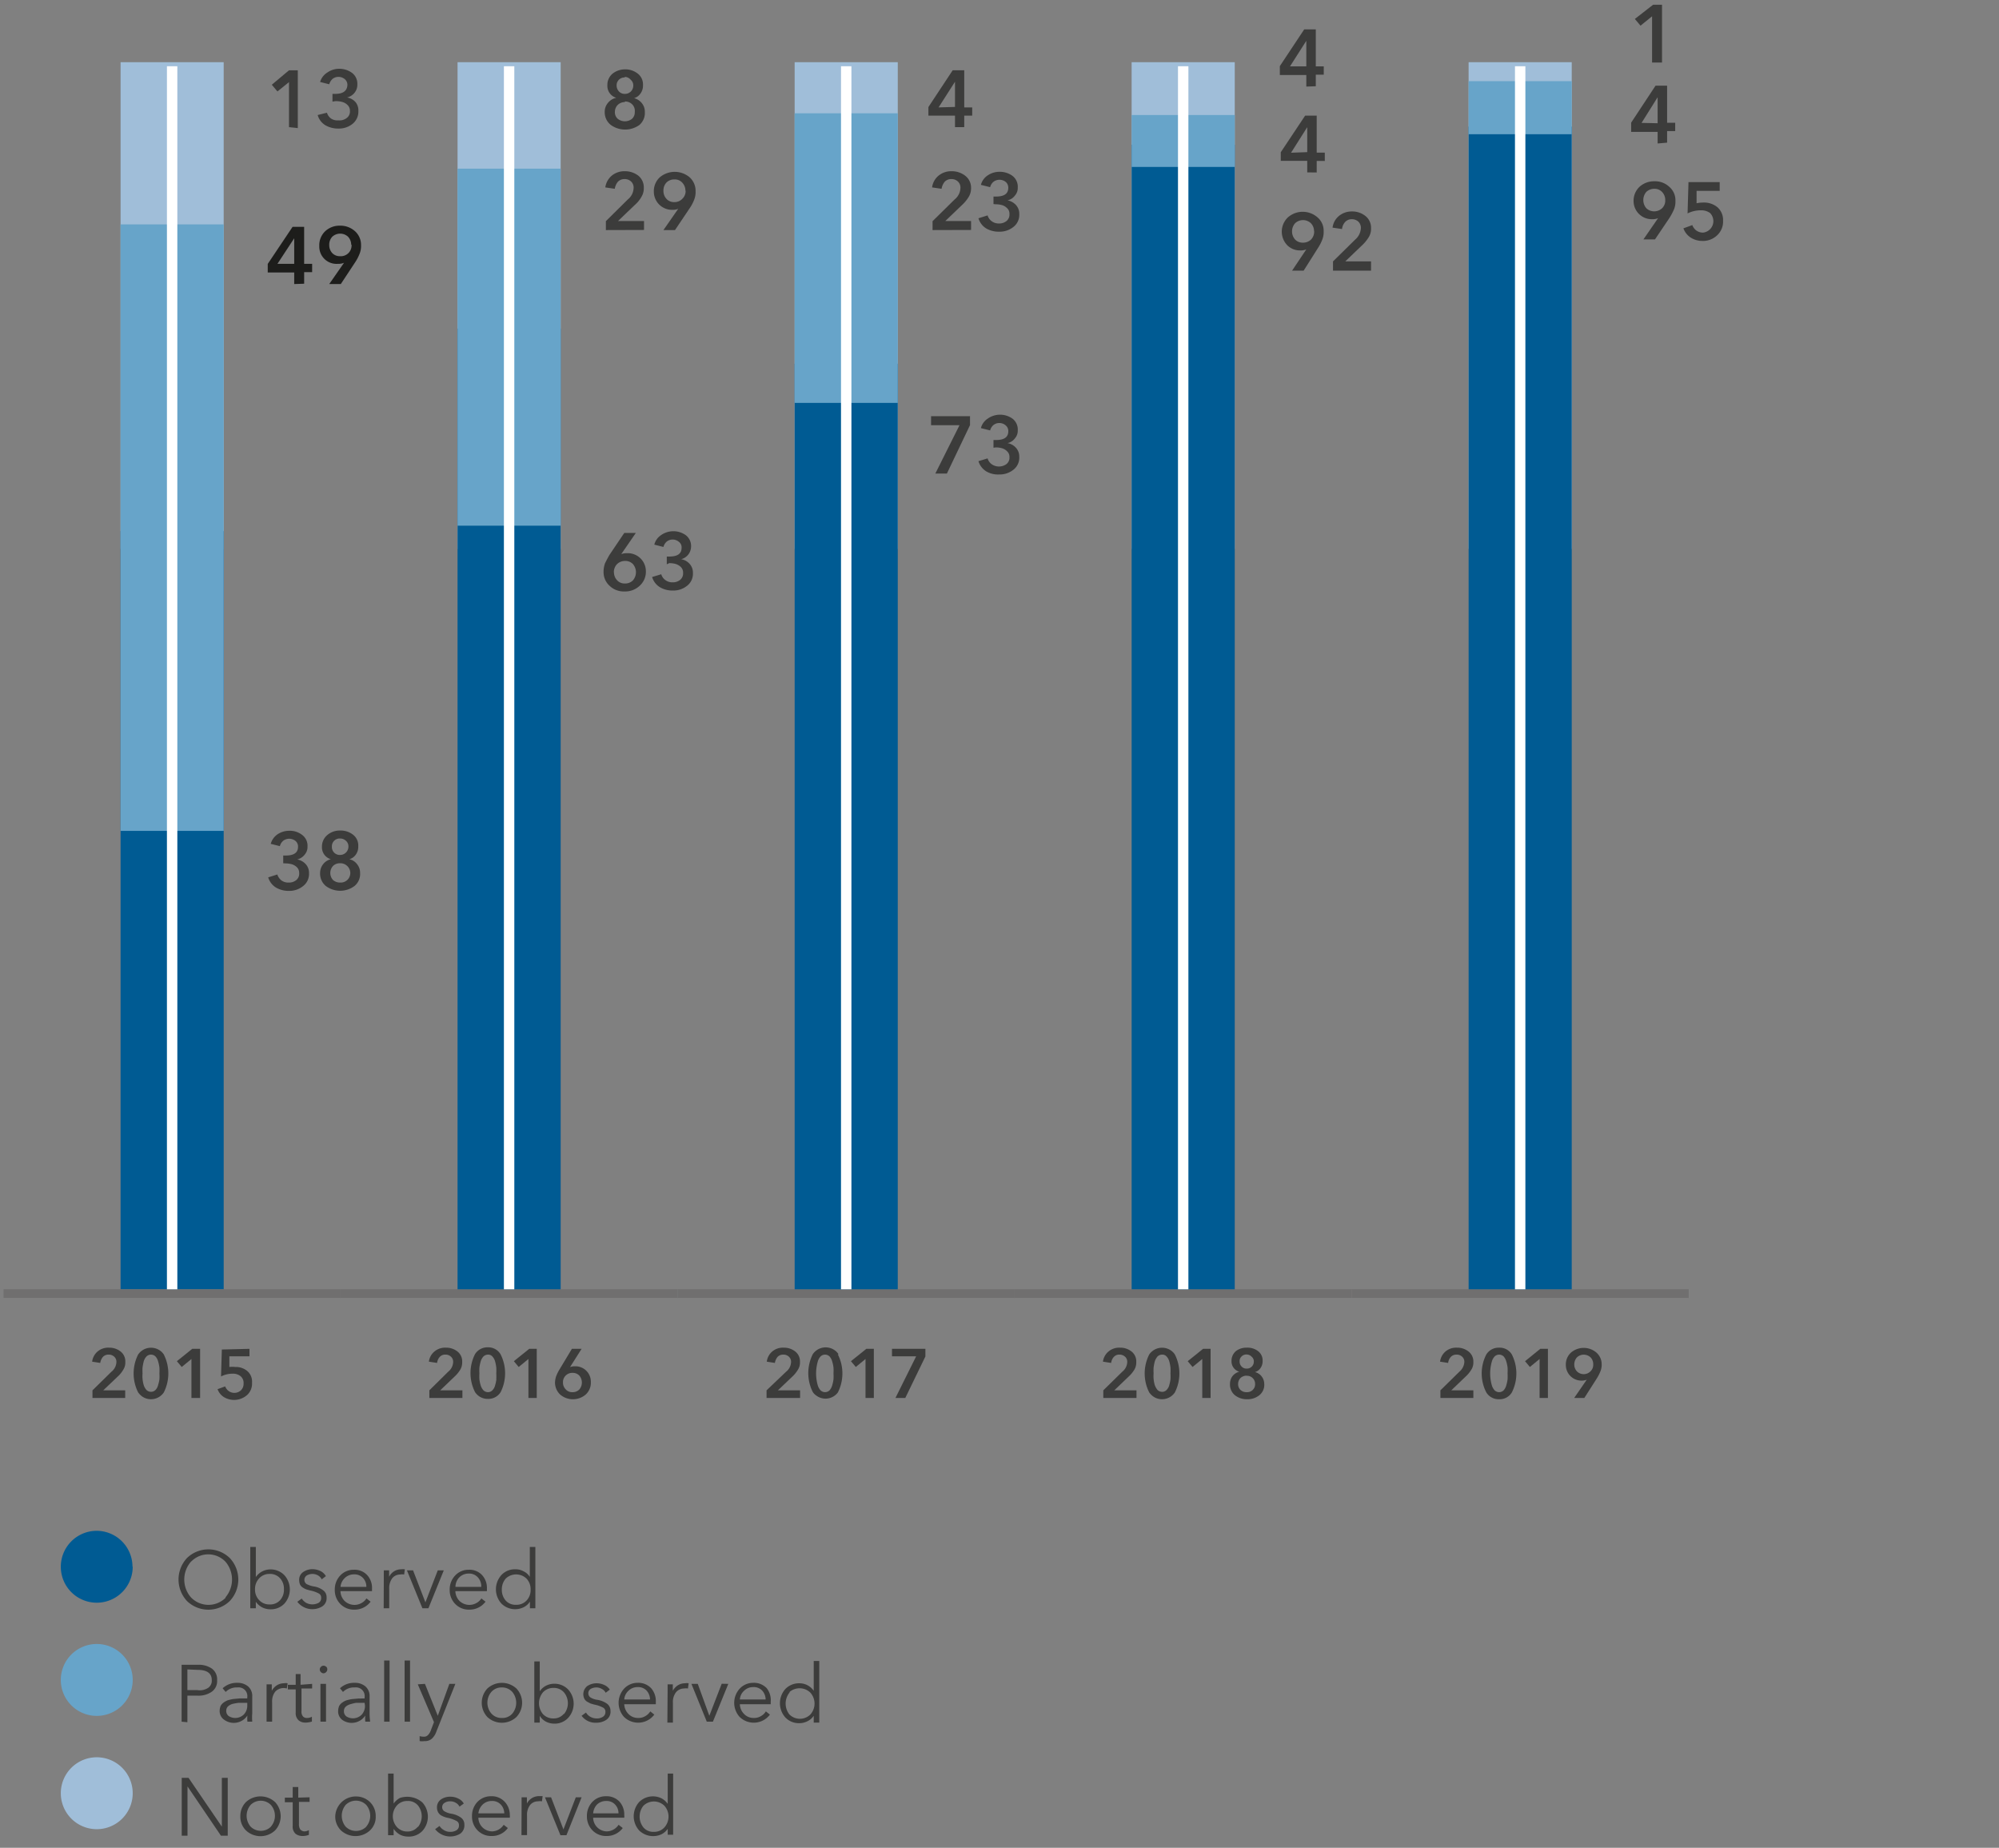 <svg xmlns="http://www.w3.org/2000/svg" viewBox="0 0 172.92 159.83"><rect x="0" y="0" width="172.92" height="159.83" fill="#808080" stroke="none"/><defs><style>.cls-1,.cls-2,.cls-6{fill:none;}.cls-2{stroke:#706f6f;stroke-miterlimit:10;stroke-width:0.75px;}.cls-3{fill:#a0bed9;}.cls-4{fill:#005b93;}.cls-5{fill:#67a4c9;}.cls-6{stroke:#fff;stroke-width:0.9px;}.cls-7{fill:#3c3c3b;}.cls-8{fill:#1d1d1b;}</style></defs><title>186_1</title><g id="Слой_2" data-name="Слой 2"><g id="Слой_1-2" data-name="Слой 1"><rect class="cls-1" width="172.92" height="159.83"/><g id="Слой_2-2" data-name="Слой 2"><g id="Слой_1-2-2" data-name="Слой 1-2"><line class="cls-2" x1="0.31" y1="111.89" x2="29.46" y2="111.89"/><line class="cls-2" x1="29.46" y1="111.89" x2="58.62" y2="111.89"/><line class="cls-2" x1="58.62" y1="111.89" x2="87.77" y2="111.89"/><line class="cls-2" x1="87.77" y1="111.89" x2="116.93" y2="111.89"/><line class="cls-2" x1="116.93" y1="111.89" x2="146.08" y2="111.89"/><rect class="cls-3" x="10.43" y="5.38" width="8.92" height="42.1"/><rect class="cls-4" x="10.43" y="45.94" width="8.92" height="65.57"/><rect class="cls-5" x="10.43" y="19.41" width="8.92" height="52.46"/><line class="cls-6" x1="14.89" y1="5.73" x2="14.89" y2="111.52"/><rect class="cls-3" x="39.58" y="5.38" width="8.92" height="42.1"/><rect class="cls-4" x="39.58" y="28.42" width="8.92" height="83.1"/><rect class="cls-5" x="39.58" y="14.59" width="8.92" height="30.88"/><line class="cls-6" x1="44.04" y1="5.73" x2="44.04" y2="111.52"/><rect class="cls-3" x="68.74" y="5.38" width="8.92" height="42.1"/><rect class="cls-4" x="68.74" y="31.46" width="8.92" height="80.06"/><rect class="cls-5" x="68.74" y="9.8" width="8.92" height="25.05"/><line class="cls-6" x1="73.2" y1="5.73" x2="73.2" y2="111.52"/><rect class="cls-3" x="97.89" y="5.38" width="8.92" height="42.1"/><rect class="cls-4" x="97.89" y="12.52" width="8.92" height="99"/><rect class="cls-5" x="97.89" y="9.95" width="8.92" height="4.49"/><line class="cls-6" x1="102.35" y1="5.73" x2="102.35" y2="111.52"/><rect class="cls-3" x="127.04" y="5.38" width="8.92" height="42.1"/><rect class="cls-4" x="127.04" y="10.95" width="8.92" height="100.57"/><rect class="cls-5" x="127.04" y="7.02" width="8.92" height="4.59"/><line class="cls-6" x1="131.5" y1="5.73" x2="131.5" y2="111.52"/><path class="cls-7" d="M8,120.92v-.66l1.64-1.61a1.12,1.12,0,0,0,.43-.83.59.59,0,0,0-.19-.47.68.68,0,0,0-.49-.18.66.66,0,0,0-.49.2,1.11,1.11,0,0,0-.23.52l-.7-.11a1.38,1.38,0,0,1,.46-.87,1.42,1.42,0,0,1,1-.34,1.56,1.56,0,0,1,1,.33,1.08,1.08,0,0,1,.41.91,1.13,1.13,0,0,1-.18.67,2.43,2.43,0,0,1-.5.61l-1.23,1.17h1.9v.66Z"/><path class="cls-7" d="M14.17,117.16a3.64,3.64,0,0,1,0,3.28,1.34,1.34,0,0,1-1.86.36,1.54,1.54,0,0,1-.36-.36,3.64,3.64,0,0,1,0-3.28,1.35,1.35,0,0,1,1.86-.36A1.23,1.23,0,0,1,14.17,117.16Zm-.38,2.15a4.34,4.34,0,0,0,0-.51,4.34,4.34,0,0,0,0-.51,3,3,0,0,0-.11-.52,1,1,0,0,0-.23-.44.56.56,0,0,0-.78,0,1.05,1.05,0,0,0-.24.44,4.76,4.76,0,0,0-.1.52,4.34,4.34,0,0,0,0,.51,2.74,2.74,0,0,0,.1,1,1.14,1.14,0,0,0,.24.43.56.56,0,0,0,.78,0,.94.94,0,0,0,.23-.44A3.1,3.1,0,0,0,13.79,119.31Z"/><path class="cls-7" d="M16.56,120.92v-3.37l-.84.69-.42-.5,1.33-1.07h.68v4.25Z"/><path class="cls-7" d="M21.58,116.67v.65H19.84v.92a2.09,2.09,0,0,1,.5,0,1.54,1.54,0,0,1,1.05.35,1.19,1.19,0,0,1,.41,1,1.33,1.33,0,0,1-.44,1.09,1.71,1.71,0,0,1-2,.16,1.34,1.34,0,0,1-.54-.68l.66-.24a.85.85,0,0,0,.3.4.84.84,0,0,0,1.06-.06.78.78,0,0,0,.23-.59.75.75,0,0,0-.28-.65,1.06,1.06,0,0,0-.67-.2,2.17,2.17,0,0,0-1,.24l.07-2.33Z"/><path class="cls-7" d="M37.14,120.92v-.66l1.63-1.61a1.12,1.12,0,0,0,.43-.83.59.59,0,0,0-.19-.47.66.66,0,0,0-.48-.18.62.62,0,0,0-.49.2.91.91,0,0,0-.23.52l-.71-.11a1.35,1.35,0,0,1,.47-.87,1.42,1.42,0,0,1,1-.34,1.56,1.56,0,0,1,1,.33,1.08,1.08,0,0,1,.41.91,1.2,1.2,0,0,1-.17.67,2.71,2.71,0,0,1-.51.61l-1.22,1.17H40v.66Z"/><path class="cls-7" d="M43.31,117.16a3.64,3.64,0,0,1,0,3.25,1.24,1.24,0,0,1-1.1.59,1.3,1.3,0,0,1-1.12-.59,3.64,3.64,0,0,1,0-3.28,1.27,1.27,0,0,1,1.12-.59A1.23,1.23,0,0,1,43.31,117.16Zm-.38,2.15a4.34,4.34,0,0,0,0-.51,4.34,4.34,0,0,0,0-.51,3.18,3.18,0,0,0-.1-.52,1,1,0,0,0-.24-.44.48.48,0,0,0-.38-.16.59.59,0,0,0-.39.16,1.05,1.05,0,0,0-.24.44,3,3,0,0,0-.11.52,4.34,4.34,0,0,0,0,.51,4.34,4.34,0,0,0,0,.51,3,3,0,0,0,.11.52,1.14,1.14,0,0,0,.24.43.59.59,0,0,0,.39.16.53.53,0,0,0,.38-.16.91.91,0,0,0,.24-.44,3.1,3.1,0,0,0,.11-.51Z"/><path class="cls-7" d="M45.71,120.92v-3.37l-.84.69-.42-.5,1.33-1.07h.65v4.25Z"/><path class="cls-7" d="M49.47,116.67h.84l-1,1.58h0a1.18,1.18,0,0,1,.45-.07,1.33,1.33,0,0,1,1.35,1.31v.05a1.38,1.38,0,0,1-.44,1.08,1.7,1.7,0,0,1-2.22,0,1.44,1.44,0,0,1-.44-1,1.83,1.83,0,0,1,.11-.61,3.87,3.87,0,0,1,.33-.64Zm-.77,2.92a.82.82,0,0,0,.23.58.75.75,0,0,0,.59.25.8.8,0,0,0,.59-.23.93.93,0,0,0,0-1.21.78.78,0,0,0-.58-.23.8.8,0,0,0-.83.75Z"/><path class="cls-7" d="M66.31,120.92v-.66L68,118.65a1.12,1.12,0,0,0,.43-.83.59.59,0,0,0-.19-.47.68.68,0,0,0-.49-.18.66.66,0,0,0-.49.2,1.11,1.11,0,0,0-.23.52l-.7-.11a1.38,1.38,0,0,1,.46-.87,1.42,1.42,0,0,1,1-.34,1.56,1.56,0,0,1,1,.33,1.08,1.08,0,0,1,.41.91,1.13,1.13,0,0,1-.18.67,2.67,2.67,0,0,1-.5.61l-1.23,1.17h1.92v.66Z"/><path class="cls-7" d="M72.48,117.16a3.64,3.64,0,0,1,0,3.28,1.33,1.33,0,0,1-1.87.27,1.07,1.07,0,0,1-.3-.3,3.64,3.64,0,0,1,0-3.28,1.35,1.35,0,0,1,1.86-.36,1.23,1.23,0,0,1,.36.36Zm-.38,2.15a4.34,4.34,0,0,0,0-.51,4.34,4.34,0,0,0,0-.51,3,3,0,0,0-.11-.52,1.1,1.1,0,0,0-.23-.44.56.56,0,0,0-.78,0,1.05,1.05,0,0,0-.24.44,3.73,3.73,0,0,0,0,2.06,1.14,1.14,0,0,0,.24.43.56.56,0,0,0,.78,0,1.1,1.1,0,0,0,.23-.44A3.1,3.1,0,0,0,72.1,119.31Z"/><path class="cls-7" d="M74.87,120.92v-3.37l-.84.69-.42-.5,1.33-1.07h.65v4.25Z"/><path class="cls-7" d="M77.16,117.32v-.65h2.89v.66l-1.74,3.59h-.85l1.79-3.6Z"/><path class="cls-7" d="M95.44,120.92v-.66l1.64-1.61a1.12,1.12,0,0,0,.43-.83.59.59,0,0,0-.19-.47.7.7,0,0,0-.48-.18.62.62,0,0,0-.49.2.91.91,0,0,0-.23.52l-.71-.11a1.35,1.35,0,0,1,.47-.87,1.42,1.42,0,0,1,1-.34,1.56,1.56,0,0,1,1,.33,1.08,1.08,0,0,1,.41.91,1.2,1.2,0,0,1-.17.67,2.71,2.71,0,0,1-.51.61l-1.22,1.17h1.92v.66Z"/><path class="cls-7" d="M101.63,117.16a3.64,3.64,0,0,1,0,3.28,1.34,1.34,0,0,1-1.86.36,1.54,1.54,0,0,1-.36-.36,3.64,3.64,0,0,1,0-3.28,1.35,1.35,0,0,1,1.86-.36A1.23,1.23,0,0,1,101.63,117.16Zm-.38,2.15a4.34,4.34,0,0,0,0-.51,4.34,4.34,0,0,0,0-.51,3.18,3.18,0,0,0-.1-.52,1,1,0,0,0-.24-.44.48.48,0,0,0-.39-.16.59.59,0,0,0-.39.16,1.26,1.26,0,0,0-.24.44,4.76,4.76,0,0,0-.1.52,4.34,4.34,0,0,0,0,.51,2.74,2.74,0,0,0,.1,1,1.4,1.4,0,0,0,.24.43.59.59,0,0,0,.39.16.51.51,0,0,0,.39-.16.91.91,0,0,0,.24-.44A3.06,3.06,0,0,0,101.25,119.31Z"/><path class="cls-7" d="M104,120.92v-3.37l-.84.69-.42-.5,1.33-1.07h.65v4.25Z"/><path class="cls-7" d="M107.84,116.57a1.49,1.49,0,0,1,1,.31,1,1,0,0,1,.38.84,1,1,0,0,1-.18.61.86.86,0,0,1-.48.35h0a1.06,1.06,0,0,1,.8,1,1.14,1.14,0,0,1-.42,1,1.61,1.61,0,0,1-1.06.35,1.63,1.63,0,0,1-1.06-.35,1.19,1.19,0,0,1-.42-1,1.09,1.09,0,0,1,.23-.67,1.12,1.12,0,0,1,.57-.36h0a.93.93,0,0,1-.67-.93,1.09,1.09,0,0,1,.39-.86A1.47,1.47,0,0,1,107.84,116.57Zm0,2.42a.81.81,0,0,0-.53.2.74.74,0,0,0-.21.53.69.69,0,0,0,.21.51.75.75,0,0,0,.53.19.7.7,0,0,0,.52-.19.66.66,0,0,0,.21-.51.69.69,0,0,0-.21-.52A.7.7,0,0,0,107.84,119Zm0-1.83a.57.57,0,0,0-.44.17.54.54,0,0,0-.17.43.61.61,0,0,0,.17.44.58.58,0,0,0,.44.18.6.6,0,0,0,.62-.6v0a.52.52,0,0,0-.19-.43A.61.61,0,0,0,107.84,117.16Z"/><path class="cls-7" d="M124.6,120.92v-.66l1.64-1.61a1.19,1.19,0,0,0,.43-.83.59.59,0,0,0-.19-.47.68.68,0,0,0-.49-.18.66.66,0,0,0-.49.2.91.91,0,0,0-.23.52l-.7-.11a1.38,1.38,0,0,1,.46-.87,1.42,1.42,0,0,1,1-.34,1.56,1.56,0,0,1,1,.33,1.09,1.09,0,0,1,.42.91,1.13,1.13,0,0,1-.18.67,2.71,2.71,0,0,1-.51.61l-1.22,1.17h1.91v.66Z"/><path class="cls-7" d="M130.78,117.16a3.64,3.64,0,0,1,0,3.28,1.22,1.22,0,0,1-1.1.59,1.25,1.25,0,0,1-1.11-.59,3.58,3.58,0,0,1,0-3.28,1.25,1.25,0,0,1,1.11-.59A1.22,1.22,0,0,1,130.78,117.16Zm-.37,2.15a4.34,4.34,0,0,0,0-.51,4.34,4.34,0,0,0,0-.51,3,3,0,0,0-.11-.52,1.1,1.1,0,0,0-.23-.44.56.56,0,0,0-.78,0,1.05,1.05,0,0,0-.24.44,3.73,3.73,0,0,0,0,2.06,1.14,1.14,0,0,0,.24.43.56.56,0,0,0,.78,0,1.1,1.1,0,0,0,.23-.44A3.1,3.1,0,0,0,130.41,119.31Z"/><path class="cls-7" d="M133.18,120.92v-3.37l-.84.69-.42-.5,1.32-1.07h.66v4.25Z"/><path class="cls-7" d="M137.05,120.92h-.88l1.09-1.58h0a1.17,1.17,0,0,1-.46.08,1.35,1.35,0,0,1-1.35-1.35v0a1.39,1.39,0,0,1,.44-1.07,1.69,1.69,0,0,1,2.21,0,1.34,1.34,0,0,1,.45,1,1.48,1.48,0,0,1-.11.62,3.87,3.87,0,0,1-.33.64Zm.77-2.91a.84.84,0,0,0-.23-.6.86.86,0,0,0-1.18,0,.93.93,0,0,0-.23.62.86.86,0,0,0,.23.59.83.83,0,0,0,1.17,0,.78.78,0,0,0,.24-.61Z"/><path class="cls-8" d="M25.45,24.57v-1H23.16v-.74l2.15-3.21h1v3.2H27v.72h-.69v1Zm0-1.75V20.61h0L24,22.82Z"/><path class="cls-8" d="M29.48,24.57h-1l1.28-1.84h0a1.21,1.21,0,0,1-.53.09,1.49,1.49,0,0,1-1.61-1.54A1.67,1.67,0,0,1,28.13,20a1.82,1.82,0,0,1,1.29-.48,1.88,1.88,0,0,1,1.3.49,1.58,1.58,0,0,1,.51,1.21,1.76,1.76,0,0,1-.12.72,3.83,3.83,0,0,1-.39.75Zm.9-3.4a1,1,0,0,0-.27-.69,1,1,0,0,0-1.37,0,1,1,0,0,0-.26.72,1,1,0,0,0,.26.69.9.9,0,0,0,.67.27.93.93,0,0,0,1-1Z"/><path class="cls-7" d="M52.41,19.9v-.77l1.9-1.88a1.32,1.32,0,0,0,.5-1,.7.7,0,0,0-.22-.55.79.79,0,0,0-.57-.21.77.77,0,0,0-.57.23,1.25,1.25,0,0,0-.27.61l-.82-.12a1.63,1.63,0,0,1,.54-1,1.71,1.71,0,0,1,1.14-.4,1.89,1.89,0,0,1,1.17.38,1.3,1.3,0,0,1,.48,1.07,1.41,1.41,0,0,1-.21.78,2.69,2.69,0,0,1-.59.71l-1.43,1.37h2.25v.77Z"/><path class="cls-7" d="M58.39,19.9h-1l1.28-1.84h0a1.21,1.21,0,0,1-.53.09,1.57,1.57,0,0,1-1.58-1.56v0a1.63,1.63,0,0,1,.51-1.25,2,2,0,0,1,2.59,0,1.58,1.58,0,0,1,.51,1.21,1.76,1.76,0,0,1-.12.72,3.49,3.49,0,0,1-.39.74Zm.9-3.4a1,1,0,0,0-.27-.7.86.86,0,0,0-.68-.28.94.94,0,0,0-.69.27,1,1,0,0,0-.26.72,1,1,0,0,0,.26.69.86.86,0,0,0,.67.28.91.91,0,0,0,.7-.28.93.93,0,0,0,.29-.7Z"/><path class="cls-7" d="M80.67,19.9v-.77l1.91-1.88a1.32,1.32,0,0,0,.5-1,.7.7,0,0,0-.22-.55.79.79,0,0,0-.57-.21.77.77,0,0,0-.57.23,1.25,1.25,0,0,0-.27.61l-.82-.12a1.56,1.56,0,0,1,.54-1,1.71,1.71,0,0,1,1.14-.4,1.89,1.89,0,0,1,1.17.38A1.3,1.3,0,0,1,84,16.26a1.41,1.41,0,0,1-.21.78,3.33,3.33,0,0,1-.59.71l-1.43,1.37H84v.77Z"/><path class="cls-7" d="M85.94,17.65V17h.22c.71,0,1.06-.25,1.06-.75a.65.65,0,0,0-.23-.52.87.87,0,0,0-1.06,0,.91.91,0,0,0-.28.46l-.8-.2a1.41,1.41,0,0,1,.59-.82,1.81,1.81,0,0,1,1-.31,1.86,1.86,0,0,1,1.14.35,1.18,1.18,0,0,1,.46,1,1,1,0,0,1-.25.71,1.07,1.07,0,0,1-.64.41h0a1.3,1.3,0,0,1,.74.41,1.12,1.12,0,0,1,.28.78,1.31,1.31,0,0,1-.52,1.12,1.88,1.88,0,0,1-1.21.4,2.16,2.16,0,0,1-1.13-.28,1.56,1.56,0,0,1-.67-.88l.79-.25a.94.94,0,0,0,.35.5,1,1,0,0,0,.63.2,1,1,0,0,0,.64-.2.71.71,0,0,0,.27-.62.63.63,0,0,0-.2-.5,1,1,0,0,0-.45-.27,2,2,0,0,0-.55-.07Z"/><path class="cls-7" d="M143.39,12.41v-1H141.1v-.8l2.11-3.2h1v3.21h.7v.72h-.7v1Zm0-1.75V8.41h0L142,10.63Z"/><path class="cls-7" d="M113.08,14.91v-1h-2.29v-.74L112.9,10h1v3.2h.7v.72h-.7v1Zm0-1.75V11h0l-1.4,2.21Z"/><path class="cls-7" d="M25,11V7.1l-1,.81-.49-.58L25,6.08h.76v5Z"/><path class="cls-7" d="M28.76,8.79V8.12H29q1,0,1.05-.75a.64.64,0,0,0-.22-.52.85.85,0,0,0-.56-.2.81.81,0,0,0-.51.18,1,1,0,0,0-.28.46l-.79-.2a1.44,1.44,0,0,1,.63-.82,1.75,1.75,0,0,1,1-.32,1.86,1.86,0,0,1,1.14.36,1.17,1.17,0,0,1,.45,1,1.07,1.07,0,0,1-.24.71,1.13,1.13,0,0,1-.65.41v0a1.25,1.25,0,0,1,.74.41A1.12,1.12,0,0,1,31,9.6a1.36,1.36,0,0,1-.51,1.12,1.88,1.88,0,0,1-1.21.4,2.18,2.18,0,0,1-1.14-.29,1.5,1.5,0,0,1-.66-.88l.8-.2a1,1,0,0,0,.35.5,1,1,0,0,0,.65.16A1,1,0,0,0,30,10.2a.69.69,0,0,0,.27-.61.66.66,0,0,0-.2-.5,1,1,0,0,0-.46-.27A2,2,0,0,0,29,8.75Z"/><path class="cls-7" d="M54.05,6a1.72,1.72,0,0,1,1.12.37,1.17,1.17,0,0,1,.45,1,1.14,1.14,0,0,1-.21.71,1,1,0,0,1-.56.41h0a1.26,1.26,0,0,1,.67.43,1.17,1.17,0,0,1,.26.78,1.36,1.36,0,0,1-.47,1.11,2.12,2.12,0,0,1-2.47,0,1.39,1.39,0,0,1-.53-1.12,1.18,1.18,0,0,1,.27-.78,1.25,1.25,0,0,1,.73-.45h0a1.07,1.07,0,0,1-.77-1.09,1.26,1.26,0,0,1,.45-1A1.71,1.71,0,0,1,54.05,6Zm0,2.83a.89.89,0,0,0-.61.24.86.86,0,0,0-.25.61.75.75,0,0,0,.25.6,1,1,0,0,0,1.23,0,.76.76,0,0,0,.24-.6A.79.79,0,0,0,54.66,9,.85.85,0,0,0,54.05,8.78Zm0-2.13a.68.68,0,0,0-.71.63v.07a.74.74,0,0,0,.2.51.66.66,0,0,0,.51.21.71.71,0,0,0,.73-.71h0a.63.63,0,0,0-.22-.51A.69.69,0,0,0,54.05,6.65Z"/><path class="cls-7" d="M82.61,11V10h-2.3V9.26l2.1-3.18h1V9.29h.69V10h-.69v1Zm0-1.75V7.07h0L81.19,9.29Z"/><path class="cls-7" d="M113,7.49v-1h-2.29V5.72l2.11-3.18h1v3.2h.69v.72h-.69v1Zm0-1.75V3.53h0l-1.41,2.21Z"/><path class="cls-7" d="M142.91,5.41v-4l-1,.81-.49-.58L143,.41h.77v5Z"/><path class="cls-7" d="M24.5,74.67V74h.22c.71,0,1.06-.25,1.06-.75a.62.62,0,0,0-.23-.52.87.87,0,0,0-1.06,0,.91.91,0,0,0-.28.46l-.79-.2a1.47,1.47,0,0,1,.58-.82,1.81,1.81,0,0,1,1-.31,1.73,1.73,0,0,1,1.14.36,1.16,1.16,0,0,1,.46,1,1,1,0,0,1-.25.71,1.15,1.15,0,0,1-.64.41h0a1.3,1.3,0,0,1,.74.41,1.12,1.12,0,0,1,.28.78,1.31,1.31,0,0,1-.52,1.12,1.89,1.89,0,0,1-1.21.41,2.17,2.17,0,0,1-1.13-.29,1.56,1.56,0,0,1-.67-.88l.79-.25a1.07,1.07,0,0,0,.35.51,1,1,0,0,0,.63.19,1,1,0,0,0,.64-.2.71.71,0,0,0,.27-.62.68.68,0,0,0-.19-.5,1.12,1.12,0,0,0-.46-.27,2.51,2.51,0,0,0-.55-.07Z"/><path class="cls-7" d="M29.42,71.84a1.73,1.73,0,0,1,1.12.36,1.17,1.17,0,0,1,.45,1,1.15,1.15,0,0,1-.21.72,1,1,0,0,1-.56.4h0a1.13,1.13,0,0,1,.66.42,1.18,1.18,0,0,1,.27.78,1.34,1.34,0,0,1-.49,1.12,2.07,2.07,0,0,1-2.47,0,1.38,1.38,0,0,1-.5-1.12,1.23,1.23,0,0,1,.27-.78,1.2,1.2,0,0,1,.66-.42h0a1.07,1.07,0,0,1-.77-1.08,1.29,1.29,0,0,1,.45-1A1.64,1.64,0,0,1,29.42,71.84Zm0,2.83a.83.83,0,0,0-.61.23.9.9,0,0,0,0,1.22.91.91,0,0,0,.62.22.85.85,0,0,0,.61-.22.83.83,0,0,0,0-1.21A.84.84,0,0,0,29.42,74.67Zm0-2.14a.67.67,0,0,0-.71.7.68.68,0,0,0,.64.72h.07a.72.72,0,0,0,.72-.72h0a.64.64,0,0,0-.21-.5A.73.73,0,0,0,29.42,72.53Z"/><path class="cls-7" d="M54,46.1h1l-1.26,1.83h0a1.37,1.37,0,0,1,.53-.08,1.56,1.56,0,0,1,1.6,1.54v0a1.63,1.63,0,0,1-.55,1.29,1.83,1.83,0,0,1-1.3.48,1.77,1.77,0,0,1-1.29-.49,1.59,1.59,0,0,1-.52-1.21,2.22,2.22,0,0,1,.12-.72c.12-.25.25-.5.39-.74Zm-.89,3.4a1,1,0,0,0,.26.68.87.87,0,0,0,.69.29.93.93,0,0,0,.69-.27,1.08,1.08,0,0,0,0-1.41.9.9,0,0,0-.68-.27,1,1,0,0,0-.69.27A1,1,0,0,0,53.1,49.5Z"/><path class="cls-7" d="M57.68,48.81v-.67h.22c.71,0,1.06-.25,1.06-.75a.59.59,0,0,0-.23-.52.83.83,0,0,0-.55-.2.81.81,0,0,0-.51.18.91.91,0,0,0-.28.46l-.79-.2a1.39,1.39,0,0,1,.58-.82,1.85,1.85,0,0,1,2.14,0,1.18,1.18,0,0,1,.46,1,1.14,1.14,0,0,1-.86,1.08h0a1.25,1.25,0,0,1,.74.41,1.12,1.12,0,0,1,.28.78,1.31,1.31,0,0,1-.52,1.12,1.88,1.88,0,0,1-1.21.4,2.14,2.14,0,0,1-1.13-.29,1.56,1.56,0,0,1-.67-.88l.79-.24a.94.94,0,0,0,.35.5,1,1,0,0,0,.63.2,1,1,0,0,0,.65-.21.72.72,0,0,0,.26-.61.67.67,0,0,0-.19-.5,1.12,1.12,0,0,0-.46-.27,2,2,0,0,0-.55-.07Z"/><path class="cls-7" d="M80.54,36.78V36h3.37v.77l-2,4.19h-1L83,36.78Z"/><path class="cls-7" d="M85.94,38.73v-.67h.22c.71,0,1.06-.25,1.06-.75a.62.62,0,0,0-.23-.52.83.83,0,0,0-.55-.2.81.81,0,0,0-.51.18.91.91,0,0,0-.28.46l-.8-.2a1.41,1.41,0,0,1,.59-.82,1.85,1.85,0,0,1,2.14,0,1.18,1.18,0,0,1,.46,1,1,1,0,0,1-.25.71,1.07,1.07,0,0,1-.64.41h0a1.25,1.25,0,0,1,.74.41,1.12,1.12,0,0,1,.28.78,1.31,1.31,0,0,1-.52,1.12,1.88,1.88,0,0,1-1.21.4,2,2,0,0,1-1.13-.27,1.56,1.56,0,0,1-.67-.88l.79-.24a.94.94,0,0,0,.35.5,1.1,1.1,0,0,0,1.27,0,.69.69,0,0,0,.27-.61.63.63,0,0,0-.2-.5,1,1,0,0,0-.45-.27,2,2,0,0,0-.55-.07Z"/><path class="cls-7" d="M112.77,23.41h-1L113,21.57h0a1.23,1.23,0,0,1-.54.09,1.53,1.53,0,0,1-1.12-.46,1.7,1.7,0,0,1,.06-2.39,1.94,1.94,0,0,1,2.58,0,1.52,1.52,0,0,1,.52,1.21,1.74,1.74,0,0,1-.12.71,3.83,3.83,0,0,1-.39.75Zm.9-3.41a1,1,0,0,0-.27-.69,1,1,0,0,0-1.37,0,1.07,1.07,0,0,0,0,1.41.92.92,0,0,0,.68.27,1,1,0,0,0,.7-.27,1,1,0,0,0,.27-.74Z"/><path class="cls-7" d="M115.31,23.41v-.8l1.91-1.88a1.39,1.39,0,0,0,.5-1,.74.74,0,0,0-.22-.56.84.84,0,0,0-.57-.21.78.78,0,0,0-.57.24,1.06,1.06,0,0,0-.27.61l-.82-.12a1.56,1.56,0,0,1,.54-1,1.74,1.74,0,0,1,1.13-.4,1.82,1.82,0,0,1,1.17.39,1.29,1.29,0,0,1,.49,1.06,1.38,1.38,0,0,1-.21.79,3.33,3.33,0,0,1-.59.71l-1.43,1.37h2.23v.8Z"/><path class="cls-7" d="M143.16,20.71h-1l1.27-1.84h0a1.21,1.21,0,0,1-.53.09,1.57,1.57,0,0,1-1.59-1.55h0a1.67,1.67,0,0,1,.51-1.25,1.86,1.86,0,0,1,1.29-.48,1.79,1.79,0,0,1,1.3.49,1.52,1.52,0,0,1,.52,1.21,1.76,1.76,0,0,1-.12.72,5.22,5.22,0,0,1-.39.74Zm.89-3.4a1,1,0,0,0-.26-.69.89.89,0,0,0-.69-.29,1,1,0,0,0-.69.27,1.09,1.09,0,0,0,0,1.41,1,1,0,0,0,1.37,0A.93.93,0,0,0,144.05,17.31Z"/><path class="cls-7" d="M148.76,15.75v.76h-2l0,1.07a2.86,2.86,0,0,1,.58-.06,1.81,1.81,0,0,1,1.23.41,1.46,1.46,0,0,1,.48,1.16,1.61,1.61,0,0,1-.52,1.27,1.76,1.76,0,0,1-1.28.48,1.87,1.87,0,0,1-1-.29,1.61,1.61,0,0,1-.63-.8l.77-.28a1,1,0,0,0,.35.47,1,1,0,0,0,.58.18,1,1,0,0,0,.6-1.7,1.31,1.31,0,0,0-.79-.23,2.56,2.56,0,0,0-1.15.27l.08-2.71Z"/><path class="cls-4" d="M11.48,135.5a3.11,3.11,0,1,1-3.13-3.09h0a3.11,3.11,0,0,1,3.11,3.11h0"/><path class="cls-7" d="M19.87,134.76a2.71,2.71,0,0,1,0,3.73,2.66,2.66,0,0,1-3.69,0,2.73,2.73,0,0,1,0-3.73A2.66,2.66,0,0,1,19.87,134.76Zm-.36,3.4a2.38,2.38,0,0,0,0-3.07,2.06,2.06,0,0,0-2.92-.07l-.08.07a2.35,2.35,0,0,0,0,3.07,2.1,2.1,0,0,0,3,.05Z"/><path class="cls-7" d="M22.13,138.55h0v.56h-.48v-5.3h.48v2.6h0a1.54,1.54,0,0,1,1.24-.66,1.65,1.65,0,0,1,1.23.5,1.84,1.84,0,0,1,0,2.46,1.62,1.62,0,0,1-1.23.49,1.57,1.57,0,0,1-.7-.17A1.55,1.55,0,0,1,22.13,138.55Zm2.1-.14a1.31,1.31,0,0,0,.33-.94,1.33,1.33,0,0,0-.33-.95,1.15,1.15,0,0,0-.91-.38,1.19,1.19,0,0,0-.9.38,1.34,1.34,0,0,0-.36.95,1.3,1.3,0,0,0,.36.94,1.19,1.19,0,0,0,.9.37A1.14,1.14,0,0,0,24.23,138.41Z"/><path class="cls-7" d="M28.19,136.33l-.36.28a.81.81,0,0,0-.32-.34,1,1,0,0,0-.48-.13,1,1,0,0,0-.49.13.46.46,0,0,0-.21.39.44.44,0,0,0,.18.35,2.21,2.21,0,0,0,.61.21,1.73,1.73,0,0,1,.85.35.71.71,0,0,1,.28.6.84.84,0,0,1-.36.77,1.64,1.64,0,0,1-2.17-.39l.38-.28a1.22,1.22,0,0,0,.38.37,1.15,1.15,0,0,0,1.08,0,.46.46,0,0,0,.22-.44.39.39,0,0,0-.23-.38,2.63,2.63,0,0,0-.73-.25l-.32-.09a1.59,1.59,0,0,1-.29-.15.69.69,0,0,1-.25-.26,1,1,0,0,1-.08-.38.8.8,0,0,1,.34-.71,1.4,1.4,0,0,1,.83-.25,1.69,1.69,0,0,1,.67.16A1.11,1.11,0,0,1,28.19,136.33Z"/><path class="cls-7" d="M32.18,137.41v.22H29.45a1.27,1.27,0,0,0,.36.85,1.24,1.24,0,0,0,1.46.18,1.18,1.18,0,0,0,.43-.4l.36.28a1.72,1.72,0,0,1-1.41.69,1.63,1.63,0,0,1-1.21-.49,1.7,1.7,0,0,1-.48-1.23,1.74,1.74,0,0,1,.47-1.23,1.57,1.57,0,0,1,1.18-.5,1.48,1.48,0,0,1,1.15.46A1.63,1.63,0,0,1,32.18,137.41Zm-2.72-.15h2.23a1.08,1.08,0,0,0-.3-.78,1,1,0,0,0-.78-.3,1.12,1.12,0,0,0-.79.32,1.19,1.19,0,0,0-.36.72Z"/><path class="cls-7" d="M33.2,136.55v-.72h.46v.56h0a1.19,1.19,0,0,1,.42-.47,1.18,1.18,0,0,1,.63-.18,1.6,1.6,0,0,1,.31,0l-.06.45a1,1,0,0,0-.34,0,.89.89,0,0,0-.68.31,1.41,1.41,0,0,0-.27.93v1.68h-.48Z"/><path class="cls-7" d="M38.39,135.83l-1.33,3.28h-.52l-1.34-3.28h.53l1.07,2.77h0l1.07-2.77Z"/><path class="cls-7" d="M42.12,137.41v.22H39.39a1.27,1.27,0,0,0,.36.85,1.24,1.24,0,0,0,1.46.18,1.18,1.18,0,0,0,.43-.4l.36.28a1.72,1.72,0,0,1-1.41.69,1.63,1.63,0,0,1-1.21-.49,1.7,1.7,0,0,1-.48-1.23,1.74,1.74,0,0,1,.47-1.23,1.57,1.57,0,0,1,1.18-.5,1.48,1.48,0,0,1,1.15.46A1.63,1.63,0,0,1,42.12,137.41Zm-2.72-.15h2.23a1.14,1.14,0,0,0-.32-.85,1,1,0,0,0-.78-.3,1.12,1.12,0,0,0-.79.32,1.17,1.17,0,0,0-.34.79Z"/><path class="cls-7" d="M45.83,138.55a1.34,1.34,0,0,1-.53.47,1.68,1.68,0,0,1-1.93-.32,1.84,1.84,0,0,1,0-2.46,1.59,1.59,0,0,1,1.23-.5,1.4,1.4,0,0,1,.7.18,1.23,1.23,0,0,1,.53.48h0v-2.59h.48v5.3h-.47v-.56Zm-2.09-2a1.43,1.43,0,0,0-.33.95,1.4,1.4,0,0,0,.33.94,1.14,1.14,0,0,0,.9.37,1.18,1.18,0,0,0,.91-.37,1.3,1.3,0,0,0,.35-.94,1.34,1.34,0,0,0-.35-.95,1.3,1.3,0,0,0-1.81,0Z"/><path class="cls-5" d="M11.48,145.31a3.11,3.11,0,1,1-3.11-3.11,3.11,3.11,0,0,1,3.11,3.11h0"/><path class="cls-7" d="M15.71,148.92V144h1.4a2,2,0,0,1,1.22.33,1.15,1.15,0,0,1,.45,1,1.12,1.12,0,0,1-.46,1,2,2,0,0,1-1.23.34h-.88v2.3Zm.5-4.52v1.79h.85A1.36,1.36,0,0,0,18,146a.75.75,0,0,0,.32-.67c0-.59-.41-.89-1.22-.89Z"/><path class="cls-7" d="M21.39,146.91v-.1a.75.75,0,0,0-.65-.85.81.81,0,0,0-.22,0,1.31,1.31,0,0,0-1,.39l-.26-.32a1.79,1.79,0,0,1,1.28-.47,1.39,1.39,0,0,1,.92.31,1.09,1.09,0,0,1,.36.88v1.44a4.45,4.45,0,0,0,0,.73H21.4a3.07,3.07,0,0,1,0-.53h0a1.41,1.41,0,0,1-2,.37A.91.91,0,0,1,19,148a1.26,1.26,0,0,1,.08-.43.83.83,0,0,1,.26-.3,1.58,1.58,0,0,1,.36-.2,4.15,4.15,0,0,1,.48-.11l.54-.05Zm0,.38h-.74a4.71,4.71,0,0,0-.52.09,1,1,0,0,0-.41.22.51.51,0,0,0-.15.37.55.55,0,0,0,.22.47,1.06,1.06,0,0,0,1.32-.16,1.1,1.1,0,0,0,.28-.77Z"/><path class="cls-7" d="M23.06,146.41v-.72h.45v.56h0a1.29,1.29,0,0,1,.43-.47,1.15,1.15,0,0,1,.62-.18.86.86,0,0,1,.32,0l-.07.45a1,1,0,0,0-1,.27,1.37,1.37,0,0,0-.27.92v1.68h-.48Z"/><path class="cls-7" d="M27,145.65v.4h-.92V148a.65.65,0,0,0,.13.47.45.45,0,0,0,.36.13.81.81,0,0,0,.41-.11v.42a1.77,1.77,0,0,1-.56.09.88.88,0,0,1-.58-.19.82.82,0,0,1-.26-.68v-2h-.68v-.4h.68v-.93H26v.93Z"/><path class="cls-7" d="M28.2,144.15a.29.29,0,0,1,.11.26.3.3,0,0,1-.11.23.29.29,0,0,1-.43,0l0,0a.3.3,0,0,1-.11-.23.32.32,0,0,1,.11-.24.31.31,0,0,1,.44,0l0,0Zm0,1.5v3.27h-.48v-3.27Z"/><path class="cls-7" d="M31.54,146.91v-.1a.75.75,0,0,0-.65-.85.81.81,0,0,0-.22,0,1.31,1.31,0,0,0-1,.39l-.26-.32a1.79,1.79,0,0,1,1.28-.47,1.39,1.39,0,0,1,.92.31,1.09,1.09,0,0,1,.36.88v1.44a6,6,0,0,0,.05.73H31.6a2.35,2.35,0,0,1,0-.53h0a1.41,1.41,0,0,1-2,.37.91.91,0,0,1-.35-.75,1.26,1.26,0,0,1,.08-.43.83.83,0,0,1,.26-.3,1.58,1.58,0,0,1,.36-.2,4.15,4.15,0,0,1,.48-.11l.54-.05Zm0,.38H30.8a4.37,4.37,0,0,0-.49.12,1,1,0,0,0-.41.22.51.51,0,0,0-.15.37.55.55,0,0,0,.22.47,1.06,1.06,0,0,0,1.32-.16,1.1,1.1,0,0,0,.28-.77Z"/><path class="cls-7" d="M33.7,143.63v5.29h-.47v-5.29Z"/><path class="cls-7" d="M35.47,143.63v5.29H35v-5.29Z"/><path class="cls-7" d="M36.76,145.65l1.11,2.76h0l1-2.76h.52l-1.64,4.12a1.56,1.56,0,0,1-.39.62.89.89,0,0,1-.63.21,1.55,1.55,0,0,1-.43,0v-.43a1.41,1.41,0,0,0,.35.05.47.47,0,0,0,.37-.14,1.17,1.17,0,0,0,.26-.44l.26-.68-1.4-3.27Z"/><path class="cls-7" d="M44.67,146.05a1.79,1.79,0,0,1,0,2.47,1.84,1.84,0,0,1-2.51,0,1.81,1.81,0,0,1,0-2.47A1.86,1.86,0,0,1,44.67,146.05Zm-.36,2.18a1.47,1.47,0,0,0,0-1.89,1.19,1.19,0,0,0-.91-.38,1.16,1.16,0,0,0-.89.38,1.44,1.44,0,0,0,0,1.88,1.16,1.16,0,0,0,.89.38A1.14,1.14,0,0,0,44.31,148.23Z"/><path class="cls-7" d="M46.69,148.41h0V149h-.47v-5.29h.47v2.58h0a1.47,1.47,0,0,1,.54-.48,1.57,1.57,0,0,1,.7-.17,1.63,1.63,0,0,1,1.22.5,1.82,1.82,0,0,1,0,2.45,1.59,1.59,0,0,1-1.22.5,1.57,1.57,0,0,1-.7-.17A1.36,1.36,0,0,1,46.69,148.41Zm2.09-.14a1.47,1.47,0,0,0,0-1.89,1.15,1.15,0,0,0-.9-.38,1.22,1.22,0,0,0-.91.38,1.47,1.47,0,0,0,0,1.89,1.21,1.21,0,0,0,.91.37,1.11,1.11,0,0,0,.9-.41Z"/><path class="cls-7" d="M52.75,146.15l-.36.27a.7.7,0,0,0-.33-.33.89.89,0,0,0-.48-.13,1,1,0,0,0-.49.13.44.44,0,0,0-.2.38.44.44,0,0,0,.18.35,1.49,1.49,0,0,0,.6.21,2,2,0,0,1,.86.35.77.77,0,0,1,.28.61.85.85,0,0,1-.36.77,1.53,1.53,0,0,1-.88.25,1.47,1.47,0,0,1-1.26-.6l.38-.28a1,1,0,0,0,.38.37,1.1,1.1,0,0,0,.53.14.94.94,0,0,0,.55-.14.47.47,0,0,0,.22-.43.39.39,0,0,0-.23-.38,2.69,2.69,0,0,0-.74-.25l-.31-.09-.29-.15a.69.69,0,0,1-.25-.26.9.9,0,0,1,.25-1.1,1.46,1.46,0,0,1,.83-.24,1.54,1.54,0,0,1,.67.16A1.07,1.07,0,0,1,52.75,146.15Z"/><path class="cls-7" d="M56.73,147.19v.22H54a1.24,1.24,0,0,0,.36.84,1.13,1.13,0,0,0,.84.35,1.11,1.11,0,0,0,.62-.16,1.13,1.13,0,0,0,.43-.41l.35.28a1.75,1.75,0,0,1-2.61.21,1.82,1.82,0,0,1,0-2.46,1.59,1.59,0,0,1,1.17-.5,1.52,1.52,0,0,1,1.16.46A1.67,1.67,0,0,1,56.73,147.19ZM54,147h2.23a1.16,1.16,0,0,0-.3-.77,1,1,0,0,0-.79-.3,1.1,1.1,0,0,0-.78.32A1.12,1.12,0,0,0,54,147Z"/><path class="cls-7" d="M57.75,146.41v-.72h.45v.56h0a1.29,1.29,0,0,1,.43-.47,1.15,1.15,0,0,1,.62-.18.86.86,0,0,1,.32,0l-.06.45a1,1,0,0,0-.34,0,.92.92,0,0,0-.69.32,1.37,1.37,0,0,0-.27.92V149h-.48Z"/><path class="cls-7" d="M63,145.65l-1.33,3.27h-.53l-1.33-3.27h.55l1,2.76h0l1.07-2.77Z"/><path class="cls-7" d="M66.67,147.19v.22H64a1.24,1.24,0,0,0,.36.84,1.13,1.13,0,0,0,.84.35,1.11,1.11,0,0,0,.62-.16,1.13,1.13,0,0,0,.43-.41l.35.28a1.75,1.75,0,0,1-2.61.21,1.82,1.82,0,0,1,0-2.46,1.59,1.59,0,0,1,1.17-.5,1.52,1.52,0,0,1,1.16.46A1.67,1.67,0,0,1,66.67,147.19ZM64,147h2.23a1.16,1.16,0,0,0-.3-.77,1,1,0,0,0-.79-.3,1.1,1.1,0,0,0-.78.32A1.12,1.12,0,0,0,64,147Z"/><path class="cls-7" d="M70.39,148.41a1.37,1.37,0,0,1-.54.47,1.51,1.51,0,0,1-.7.17,1.61,1.61,0,0,1-1.22-.5,1.85,1.85,0,0,1,0-2.45,1.64,1.64,0,0,1,1.22-.5,1.49,1.49,0,0,1,1.24.65h0v-2.58h.48V149h-.48Zm-2.1-2a1.52,1.52,0,0,0,0,1.89,1.29,1.29,0,0,0,1.81,0,1.42,1.42,0,0,0,0-1.89,1.34,1.34,0,0,0-1.79-.07Z"/><path class="cls-3" d="M11.48,155.13A3.11,3.11,0,1,1,8.37,152a3.11,3.11,0,0,1,3.11,3.11h0"/><path class="cls-7" d="M16.31,153.78,19.19,158h0v-4.22h.51v5h-.59l-2.89-4.26h0v4.26h-.5v-5Z"/><path class="cls-7" d="M23.79,155.87a1.79,1.79,0,0,1,0,2.46,1.84,1.84,0,0,1-2.51,0,1.66,1.66,0,0,1-.49-1.23,1.71,1.71,0,0,1,.49-1.23A1.86,1.86,0,0,1,23.79,155.87ZM23.43,158a1.43,1.43,0,0,0,0-1.88,1.24,1.24,0,0,0-1.75,0l0,0a1.45,1.45,0,0,0,0,1.88,1.25,1.25,0,0,0,1.76,0Z"/><path class="cls-7" d="M26.78,155.46v.4h-.92v1.91a.8.8,0,0,0,.12.48.54.54,0,0,0,.33.16.81.81,0,0,0,.41-.11v.41a1.54,1.54,0,0,1-.56.1,1,1,0,0,1-.59-.19.82.82,0,0,1-.25-.68v-2.05h-.68v-.4h.68v-.92h.48v.92Z"/><path class="cls-7" d="M32,155.87a1.67,1.67,0,0,1,.5,1.23,1.59,1.59,0,0,1-.5,1.23,1.85,1.85,0,0,1-2.5,0,1.67,1.67,0,0,1-.5-1.23,1.78,1.78,0,0,1,1.85-1.71A1.71,1.71,0,0,1,32,155.87ZM31.68,158a1.45,1.45,0,0,0,0-1.88,1.26,1.26,0,0,0-1.78,0l0,0a1.48,1.48,0,0,0,0,1.88,1.26,1.26,0,0,0,1.79,0Z"/><path class="cls-7" d="M34.05,158.19h0v.55h-.48v-5.33h.48V156h0a1.66,1.66,0,0,1,.54-.48,2,2,0,0,1,1.95.39,1.84,1.84,0,0,1,0,2.46,1.62,1.62,0,0,1-1.23.49,1.56,1.56,0,0,1-.7-.16A1.67,1.67,0,0,1,34.05,158.19Zm2.1-.15a1.5,1.5,0,0,0,0-1.88,1.12,1.12,0,0,0-.91-.38,1.19,1.19,0,0,0-.9.38,1.41,1.41,0,0,0,0,1.88,1.19,1.19,0,0,0,.9.38A1.12,1.12,0,0,0,36.15,158Z"/><path class="cls-7" d="M40.12,156l-.37.27a.78.78,0,0,0-.32-.33.89.89,0,0,0-.48-.13.86.86,0,0,0-.49.13.42.42,0,0,0-.21.38.41.41,0,0,0,.19.35,1.66,1.66,0,0,0,.6.21,2,2,0,0,1,.85.35.73.73,0,0,1,.28.61.87.87,0,0,1-.36.77,1.67,1.67,0,0,1-2.17-.39l.38-.28a1.09,1.09,0,0,0,.38.36,1,1,0,0,0,.53.15,1,1,0,0,0,.56-.14.47.47,0,0,0,.21-.44.38.38,0,0,0-.23-.37,2.65,2.65,0,0,0-.73-.26,1.87,1.87,0,0,1-.61-.23.78.78,0,0,1-.24-.27.85.85,0,0,1-.09-.38.82.82,0,0,1,.34-.71,1.39,1.39,0,0,1,.83-.24,1.5,1.5,0,0,1,.67.16A1.05,1.05,0,0,1,40.12,156Z"/><path class="cls-7" d="M44.1,157a.89.89,0,0,1,0,.23H41.38a1.2,1.2,0,0,0,1.19,1.18,1.23,1.23,0,0,0,1-.57l.36.28a1.69,1.69,0,0,1-1.41.69,1.63,1.63,0,0,1-1.21-.49,1.7,1.7,0,0,1-.48-1.23,1.74,1.74,0,0,1,.47-1.23,1.6,1.6,0,0,1,1.18-.49,1.52,1.52,0,0,1,1.16.46A1.66,1.66,0,0,1,44.1,157Zm-2.72-.15h2.24a1.11,1.11,0,0,0-.31-.77,1,1,0,0,0-.78-.3,1.12,1.12,0,0,0-.79.32A1.26,1.26,0,0,0,41.38,156.85Z"/><path class="cls-7" d="M45.12,156.19v-.73h.46V156h0a1.17,1.17,0,0,1,.42-.46,1.18,1.18,0,0,1,.63-.18h.31l-.06.45a1,1,0,0,0-.34,0,.89.89,0,0,0-.68.31,1.41,1.41,0,0,0-.27.93v1.68h-.48Z"/><path class="cls-7" d="M50.31,155.46,49,158.74h-.52l-1.34-3.28h.53l1.07,2.78h0l1.07-2.78Z"/><path class="cls-7" d="M54,157a.89.89,0,0,1,0,.23H51.31a1.2,1.2,0,0,0,1.2,1.18,1.26,1.26,0,0,0,1-.57l.36.28a1.72,1.72,0,0,1-1.41.69,1.63,1.63,0,0,1-1.21-.49,1.7,1.7,0,0,1-.48-1.23,1.74,1.74,0,0,1,.47-1.23,1.6,1.6,0,0,1,1.18-.49,1.52,1.52,0,0,1,1.16.46A1.66,1.66,0,0,1,54,157Zm-2.73-.15h2.23a1.07,1.07,0,0,0-.3-.77,1,1,0,0,0-.78-.3,1.12,1.12,0,0,0-.79.32A1.26,1.26,0,0,0,51.31,156.85Z"/><path class="cls-7" d="M57.76,158.19a1.44,1.44,0,0,1-.54.47,1.73,1.73,0,0,1-1.93-.33,1.84,1.84,0,0,1,0-2.46,1.69,1.69,0,0,1,1.93-.32,1.56,1.56,0,0,1,.54.48h0v-2.62h.47v5.29h-.47v-.51Zm-2.1-2a1.5,1.5,0,0,0,0,1.88,1.11,1.11,0,0,0,.9.38,1.19,1.19,0,0,0,.91-.38,1.41,1.41,0,0,0,0-1.88,1.3,1.3,0,0,0-1.81,0Z"/></g></g></g></g></svg>